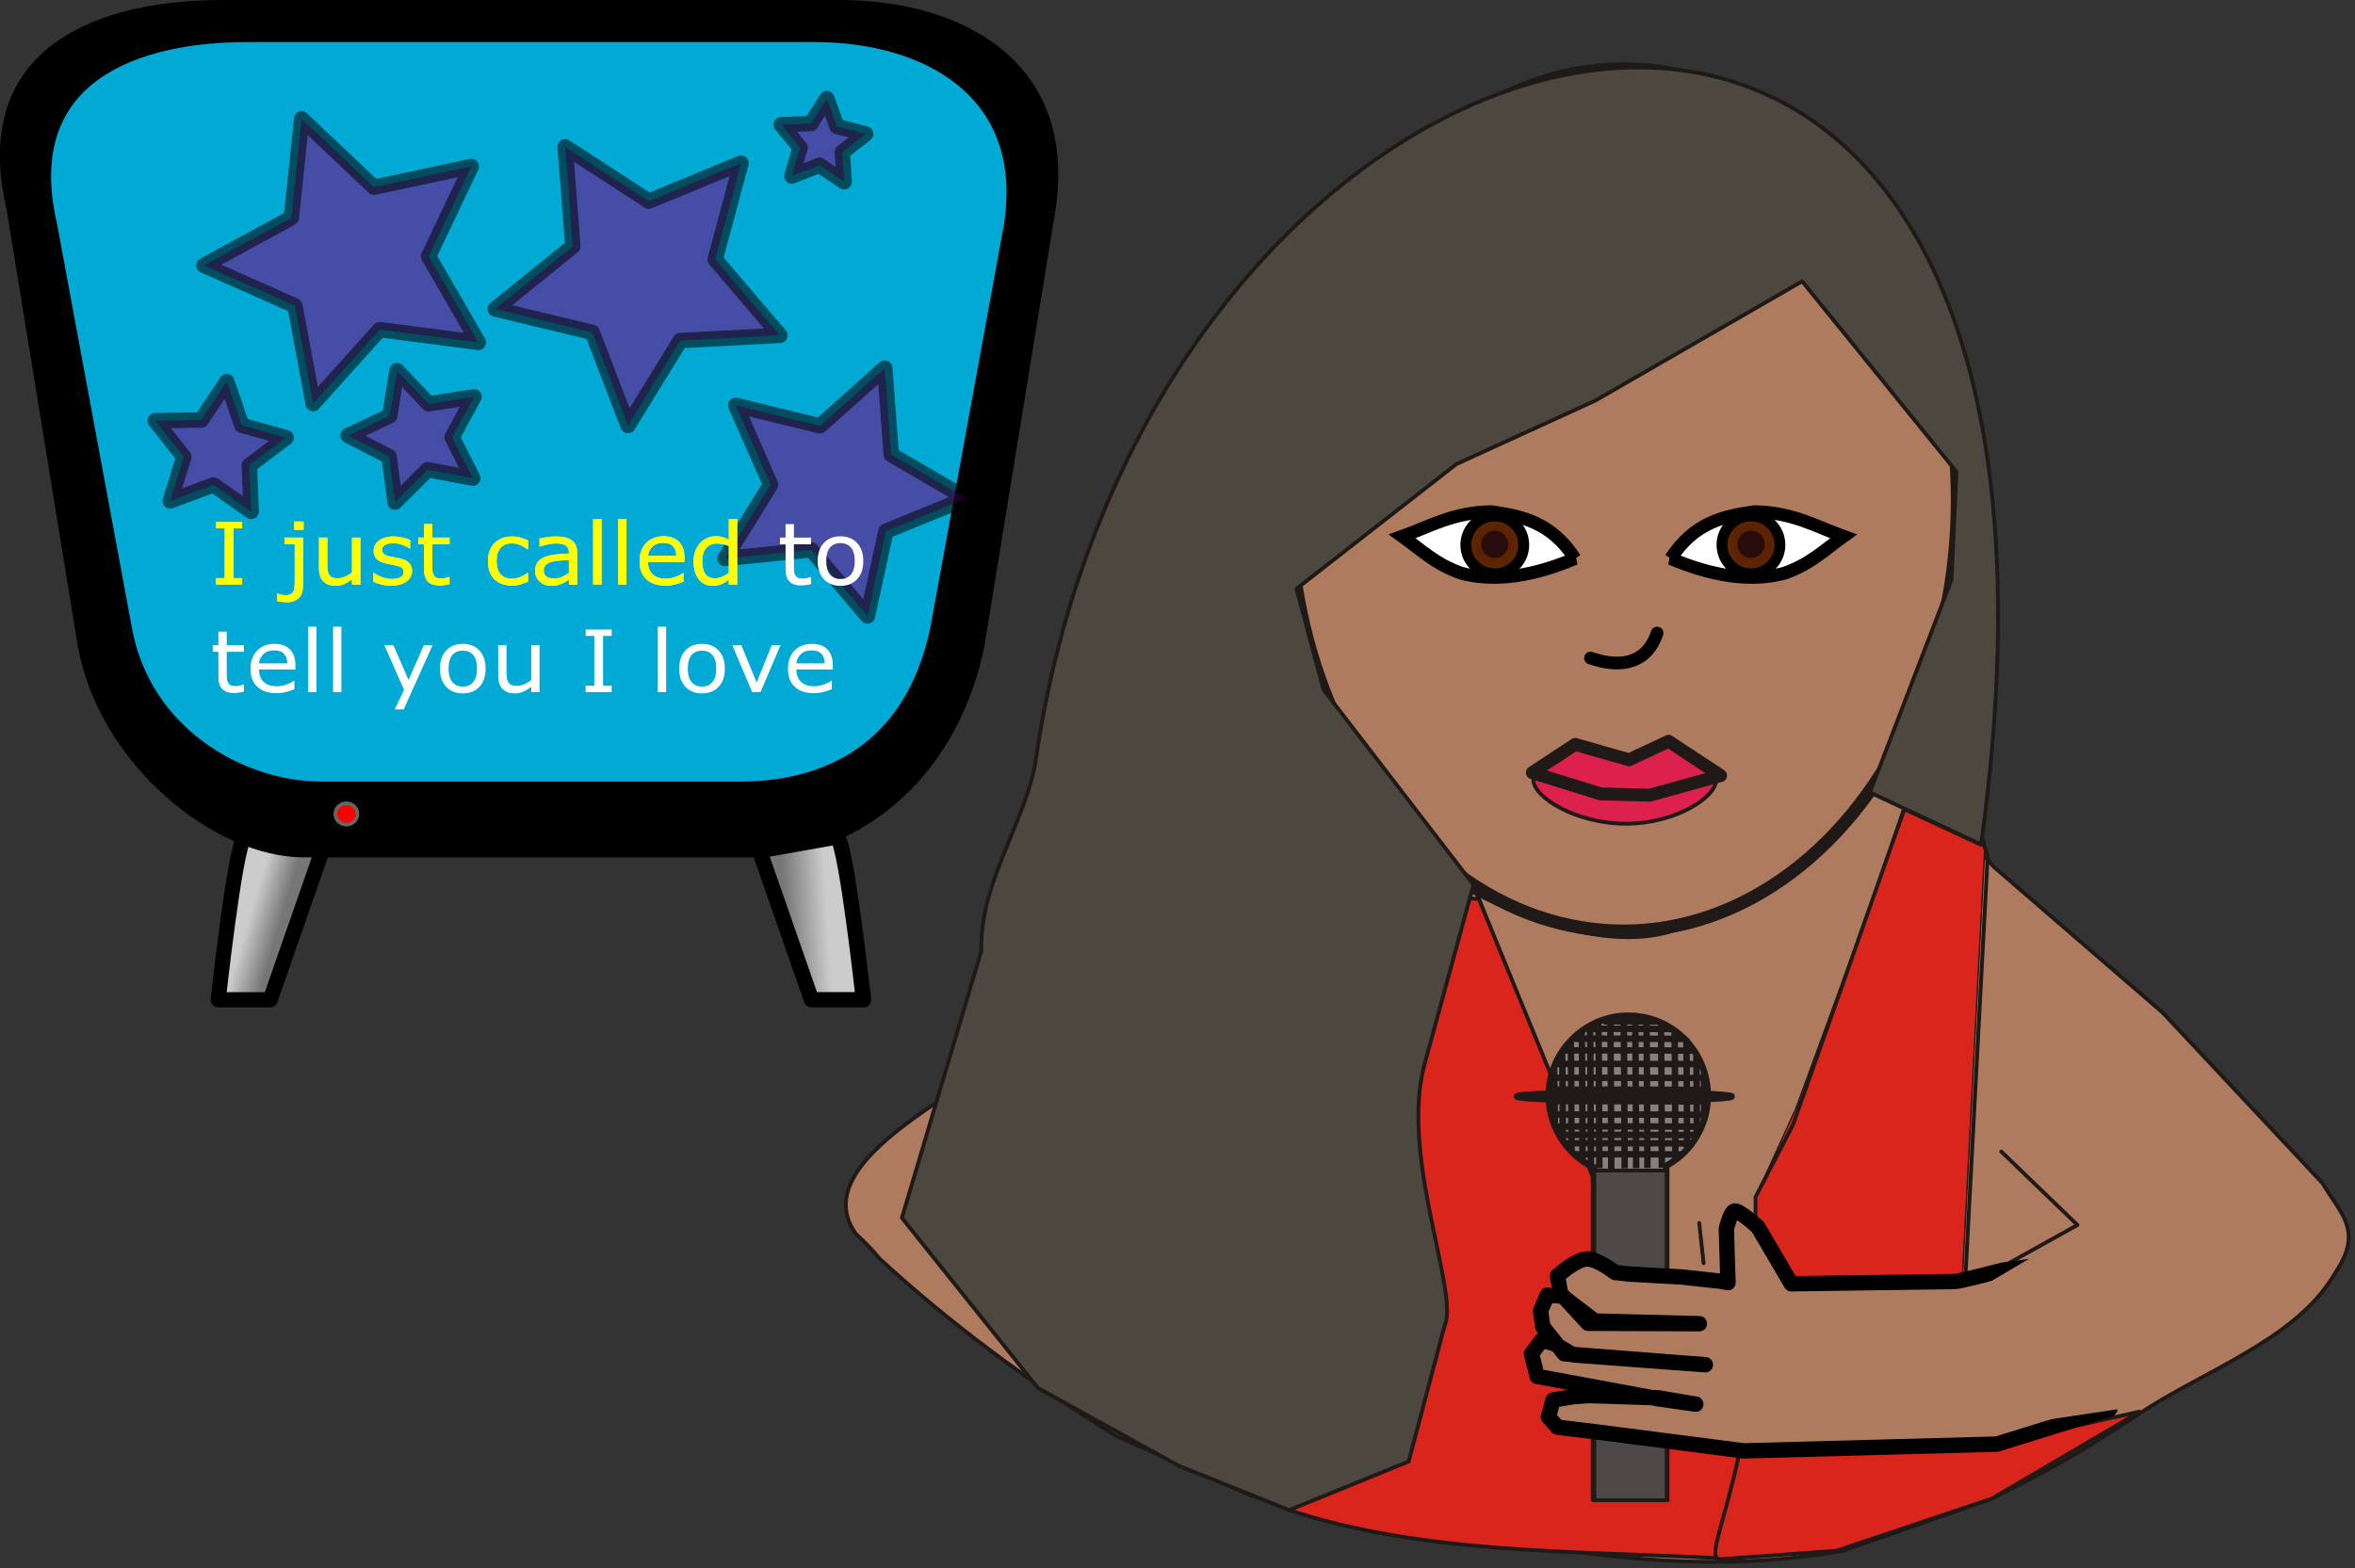 <?xml version="1.0"?>
<svg xmlns="http://www.w3.org/2000/svg" xmlns:xlink="http://www.w3.org/1999/xlink" id="svg2" xml:space="preserve" version="1.0" width="435.235" height="289.924" fill-rule="evenodd" viewBox="0 0 435.235 289.924">
  <rect x="0" y="0" width="435.235" height="289.924" fill="#333333" stroke="none"/>
  <defs id="defs4">
    <linearGradient id="linearGradient16227">
      <stop offset="0" id="stop16229" stop-color="#ff8080"/>
      <stop offset="1" id="stop16231" stop-color="#ff8080" stop-opacity="0"/>
    </linearGradient>
    <linearGradient id="linearGradient2876">
      <stop offset="0" id="stop2878" stop-color="#ccc"/>
      <stop offset="1" id="stop2880" stop-color="#767676"/>
    </linearGradient>
    <linearGradient x1="-1349.6" y1="-211.2" x2="-1346.8" gradientUnits="userSpaceOnUse" xlink:href="#linearGradient2876" y2="-210.4" id="linearGradient2882" gradientTransform="matrix(2.001 0 0 1.931 1404.992 290.876)"/>
    <linearGradient x1="-1296.2" y1="-211.99" x2="-1300.1" gradientUnits="userSpaceOnUse" xlink:href="#linearGradient2876" y2="-211.76" id="linearGradient2884" gradientTransform="matrix(2.001 0 0 1.931 1404.992 290.876)"/>
    <radialGradient r="1.79" cx="347.53" cy="179.27" gradientUnits="userSpaceOnUse" id="radialGradient22456" gradientTransform="translate(-972.786 -419.446) scale(2.991)">
      <stop offset="0" id="stop22452" stop-color="#520"/>
      <stop offset="1" id="stop22454" stop-color="#5f2600"/>
    </radialGradient>
    <radialGradient xlink:href="#radialGradient22456" id="radialGradient9744" gradientUnits="userSpaceOnUse" gradientTransform="translate(-972.786 -419.446) scale(2.991)" cx="347.53" cy="179.27" r="1.79"/>
    <radialGradient xlink:href="#radialGradient22456" id="radialGradient9990" gradientUnits="userSpaceOnUse" gradientTransform="translate(-972.786 -419.446) scale(2.991)" cx="347.53" cy="179.27" r="1.79"/>
    <style id="style6" type="text/css">.str0,.str2{stroke:#1f1a17;stroke-width:.353}.str0{stroke-width:.706}.fil3{fill:none}.fil4{fill:#da251d}.fil1{fill:#db214c}.fil0{fill:#af7b5f}</style>
  </defs>
  <g id="g10023" transform="translate(187.246 11.274)">
    <g id="g10596">
      <g id="g10483">
        <path id="_54328240" d="M55.462 121.66c-18.719 5.878-10.458 18.82-27.892 27.84l-11.58 11.218-17.046 22.773c-10.298 8.414-37.079 20.51-28.034 33.315 1.528 1.42 3.109 2.974 4.393 4.596 13.491 12.4 28.244 23.218 43.946 32.881l25.007 11.014c37.48 5.372 71.757 16.822 109.16 10.098l27.436-9.63c9.562-4.629 18.448-9.765 27.233-15.677 11.286-7.569 28.112-13.38 35.444-24.767.946-1.453 1.926-2.973 2.534-4.392 1.149-2.805.879-4.934-.068-6.995-.946-2.06-2.567-4.02-4.02-6.487l-29.531-31.524-31.186-26.93-17.942-20.204c-.236.202-.54.236-.81.439-.17 1.993-3.177 4.832-5.103 7.13-6.318 7.534-13.65 13.447-21.658 18.887-1.115 1.655-10.406 5.102-12.603 5.102-11.559 4.561-27.824-1.352-38.16-6.69-5.51-2.839-8.15-7.873-13.66-10.711L59.81 124.768c-1.875-1.25-2.17-2.5-4.348-3.109z" class="fil0 str0" fill-rule="evenodd" fill="#af7b5f" stroke="#1f1a17" stroke-width="2.385"/>
        <ellipse id="_53972288" rx="18.262" ry="23.588" class="fil0 str0" cy="110.2" cx="99.176" transform="translate(-222.34 -291.23) scale(3.379)" fill-rule="evenodd" fill="#af7b5f" stroke="#1f1a17" stroke-width=".706"/>
        <path id="_54889736" d="M113.219 129.24c9.207-.303 16.708.406 16.708 3.65 0 3.244-7.568 8.11-16.708 8.11-9.126 0-17.08-4.866-17.08-8.11 0-3.244 7.88-3.379 17.08-3.65z" class="fil1 str0" fill-rule="evenodd" fill="#db214c" stroke="#1f1a17" stroke-width="2.385"/>
        <path id="_54328408" class="fil1 str0" transform="matrix(3.262 0 0 3.391 -212.07 -288.792)" fill-rule="evenodd" fill="#db214c" stroke="#1f1a17" stroke-width=".706" stroke-linecap="round" stroke-linejoin="round" stroke-miterlimit="4" stroke-dasharray="none" d="M96.852 122.42l-2.436 1.54 3.877 1.16 2.787.07 4.02-1.07-2.95-1.87-2.245 1.01z"/>
        <path id="_54540088" d="M103.08 162.69l5.87-9.08-5.87 9.08zm0 0c-1.56-.75-2.8-1.98-3.334-3.49-1.026-2.9.954-5.72 4.414-6.3 1.03-.17 2.09-.12 3.08.11.6.13 1.18.34 1.71.6l-5.87 9.08z" transform="translate(-222.34 -291.23) scale(3.379)" fill-rule="evenodd" fill="#8e6a49"/>
        <path id="_250049080" class="fil3 str0" fill-rule="evenodd" fill="none" stroke="#1f1a17" stroke-width="2.385" d="M85.05 152.339l31.808 80.179"/>
        <path id="_249928568" class="fil4" fill-rule="evenodd" fill="#da251d" stroke="#1f1a17" stroke-width=".257" d="M144.631 193.695l21.388-58.216 13.617 8.65-4.156 79.84-6.96 6.522-23.55-4.089-7.772-3.885v-12.502z"/>
        <path id="_53466448" d="M86.07 154.94l31.497 76.868 25.415 20.292-.677 18.78-12.168 5.892c-26.277-1.385-54.26-.701-79.146-8.878l25.037-82.443L73.9 153.86z" class="fil4 str0" fill-rule="evenodd" fill="#da251d" stroke="#1f1a17" stroke-width="2.385"/>
        <path id="_247928352" d="M145.814 40.73l-38.2 22.037-25.71 11.758L52.367 97.57l4.98 18.65 27.726 36.052-9.045 33.18c-4.662 17.063 6.579 42.472 3.673 48.452l-6.612 25.003-22.098 8.988-20.485-8.244L4.57 245.31l-25.132-31.443 14.687-49.364c-.398-12.705 8.41-24.058 10.093-35.545C26.47-22.87 207.883-64.766 178.893 144.872l-20.553-9.658 15.079-39.335.912-19.935z" class="str0" fill-rule="evenodd" fill="#4c4840" stroke="#1f1a17" stroke-width="2.385" stroke-linecap="round" stroke-linejoin="round" stroke-miterlimit="4" stroke-dasharray="none"/>
        <path id="_247675584" class="fil3 str0" fill-rule="evenodd" fill="none" stroke="#1f1a17" stroke-width="2.385" d="M179.061 144.06l1.048 2.771-4.291 81.26"/>
        <path id="_53142312" d="M187.103 254.379l21.209-4.723-27.43 16.105-28.682 9.634-21.335 1.56c-2.804.27.42-6.054 3.225-19.096l27.378-11.111z" class="fil4 str0" fill-rule="evenodd" fill="#da251d" stroke="#1f1a17" stroke-width="2.385"/>
        <path id="_250906856" d="M164.6 138.384c-3.04 9.09-20.475 58.25-20.475 58.25" class="fil3 str0" fill-rule="evenodd" fill="none" stroke="#1f1a17" stroke-width="2.385"/>
        <g id="g23" transform="translate(-222.34 -291.23) scale(3.379)" fill-rule="evenodd">
          <path id="_248596000" d="M101.52 146.63v18.19h-3.95v-18.09a4.36 4.36 0 01-2.475-3.94c0-2.4 1.971-4.37 4.35-4.37 1.125 0 2.155.43 2.925 1.13a4.4 4.4 0 011.42 3.24c0 1.66-.91 3.1-2.27 3.84z" class="str2" fill="#838281" stroke="#1f1a17" stroke-width=".353"/>
          <ellipse id="_248010040" rx="5.87" ry=".217" class="str2" cy="142.84" cx="99.227" fill="#1f1a17" stroke="#1f1a17" stroke-width=".353"/>
          <path id="_53955056" d="M95.899 140.33c.137-.03 7.141 0 7.141 0" class="fil3 str2" fill="none" stroke="#1f1a17" stroke-width=".353"/>
          <path id="_249337688" d="M95.469 141.07c.153-.03 8.011 0 8.011 0" class="fil3 str2" fill="none" stroke="#1f1a17" stroke-width=".353"/>
          <path id="_53852944" d="M96.467 139.69c.115-.03 6.003 0 6.003 0" class="fil3 str2" fill="none" stroke="#1f1a17" stroke-width=".353"/>
          <path id="_53933224" d="M98.011 138.74c.057-.03 2.969 0 2.969 0" class="fil3 str2" fill="none" stroke="#1f1a17" stroke-width=".353"/>
          <path id="_248740624" d="M95.211 141.83c.163-.03 8.509 0 8.509 0" class="fil3 str2" fill="none" stroke="#1f1a17" stroke-width=".353"/>
          <path id="_251168336" d="M95.097 142.48c.167-.03 8.703 0 8.703 0" class="fil3 str2" fill="none" stroke="#1f1a17" stroke-width=".353"/>
          <path id="_247154304" d="M95.238 143.84c.161-.03 8.442 0 8.442 0" class="fil3 str2" fill="none" stroke="#1f1a17" stroke-width=".353"/>
          <path id="_54942928" d="M95.422 144.49c.154-.03 8.048 0 8.048 0" class="fil3 str2" fill="none" stroke="#1f1a17" stroke-width=".353"/>
          <path id="_247849952" d="M95.642 144.95c.145-.03 7.548 0 7.548 0" class="fil3 str2" fill="none" stroke="#1f1a17" stroke-width=".353"/>
          <path id="_53790888" d="M95.965 145.41c.134-.03 6.995 0 6.995 0" class="fil3 str2" fill="none" stroke="#1f1a17" stroke-width=".353"/>
          <path id="_247939304" d="M96.453 146.01c.114-.03 5.977 0 5.977 0" class="fil3 str2" fill="none" stroke="#1f1a17" stroke-width=".353"/>
          <path id="_248821896" d="M95.116 143.11c.166-.03 8.674 0 8.674 0" class="fil3 str2" fill="none" stroke="#1f1a17" stroke-width=".353"/>
          <path id="_251300376" d="M97.131 139.15c.089-.03 4.659 0 4.659 0" class="fil3 str2" fill="none" stroke="#1f1a17" stroke-width=".353"/>
          <path id="_247659688" d="M96.893 139.3c.028.13.05 7.13.05 7.13" class="fil3 str2" fill="none" stroke="#1f1a17" stroke-width=".353"/>
          <path id="_247696560" d="M97.347 139.04c.028.15.053 7.63.053 7.63" class="fil3 str2" fill="none" stroke="#1f1a17" stroke-width=".353"/>
          <path id="_250906928" d="M96.296 139.82c.028.12.042 6.02.042 6.02" class="fil3 str2" fill="none" stroke="#1f1a17" stroke-width=".353"/>
          <path id="_247659952" d="M95.822 140.41c.028.09.042 4.89.042 4.89" class="fil3 str2" fill="none" stroke="#1f1a17" stroke-width=".353"/>
          <path id="_248399472" d="M95.379 141.25c.028.06.043 3.24.043 3.24" class="fil3 str2" fill="none" stroke="#1f1a17" stroke-width=".353"/>
          <path id="_55103264" d="M99.814 138.47c.028.16.061 8.29.061 8.29" class="fil3 str2" fill="none" stroke="#1f1a17" stroke-width=".353"/>
          <path id="_54681448" d="M101.23 138.85c.02.15.05 7.89.05 7.89" class="fil3 str2" fill="none" stroke="#1f1a17" stroke-width=".353"/>
          <path id="_247703528" d="M99.186 138.46c.028.16.061 8.31.061 8.31" class="fil3 str2" fill="none" stroke="#1f1a17" stroke-width=".353"/>
          <path id="_54487384" d="M98.455 138.57c.028.16.059 8.22.059 8.22" class="fil3 str2" fill="none" stroke="#1f1a17" stroke-width=".353"/>
          <path id="_54128096" d="M97.806 138.78c.028.15.057 7.98.057 7.98" class="fil3 str2" fill="none" stroke="#1f1a17" stroke-width=".353"/>
          <path id="_247914624" d="M103.16 140.57c.03.08.03 4.38.03 4.38" class="fil3 str2" fill="none" stroke="#1f1a17" stroke-width=".353"/>
          <path id="_249337768" d="M103.57 141.43c.03.05.03 2.71.03 2.71" class="fil3 str2" fill="none" stroke="#1f1a17" stroke-width=".353"/>
          <path id="_247486712" d="M101.97 139.27c.03.14.05 7.09.05 7.09" class="fil3 str2" fill="none" stroke="#1f1a17" stroke-width=".353"/>
          <path id="_53077272" d="M102.62 139.84c.02.11.04 5.94.04 5.94" class="fil3 str2" fill="none" stroke="#1f1a17" stroke-width=".353"/>
          <path id="_247651992" d="M100.43 138.57c.03.15.06 8.18.06 8.18" class="fil3 str2" fill="none" stroke="#1f1a17" stroke-width=".353"/>
        </g>
        <path id="_247387912" class="str0" fill-rule="evenodd" fill="#4d4948" stroke="#1f1a17" stroke-width="2.385" d="M107.404 266.07v-60.954h13.373v60.953z"/>
        <path id="_248999392" class="fil3 str0" fill-rule="evenodd" fill="none" stroke="#1f1a17" stroke-width="2.385" stroke-linecap="round" stroke-linejoin="round" d="M176.629 226.335l20.07-11.15-14.09-13.583"/>
        <path id="_54098072" class="fil3 str0" fill-rule="evenodd" fill="none" stroke="#1f1a17" stroke-width="2.385" d="M144.125 196.635l-6.927 13.38v12.502l2.805 3.243"/>
        <path id="_247767896" class="fil3 str0" fill-rule="evenodd" fill="none" stroke="#1f1a17" stroke-width="2.385" stroke-linecap="round" stroke-linejoin="round" d="M126.791 214.813l.811 7.433"/>
        <path id="_54908000" class="fil3 str0" fill-rule="evenodd" fill="none" stroke="#1f1a17" stroke-width="2.385" d="M164.938 138.418l13.954 6.454"/>
        <path d="M106.7 110.374c5.898 2.052 10.515.77 12.31-4.617" id="path9746" fill-rule="evenodd" fill="none" stroke="#000" stroke-width="2.348" stroke-linecap="round" stroke-linejoin="round" stroke-miterlimit="4" stroke-dasharray="none" stroke-opacity="1"/>
        <g transform="translate(1154.282 275.529)" id="layer1-8" fill-rule="evenodd">
          <path d="M-1296.396-132.096c-1.8 2.549-4.802 30.11-4.802 30.11h9.604l9.603-27.561-14.405-2.55z" id="path2866" fill="url(#linearGradient2882)" fill-rule="evenodd" stroke="#000" stroke-width="2.8" stroke-linecap="round" stroke-linejoin="round" stroke-miterlimit="4" stroke-dasharray="none"/>
          <path d="M-1300.397-285.892h114.041c21.608 0 43.016 10.584 39.015 37.642l-13.205 81.003c-5.402 25.745-24.81 38.028-40.815 38.028h-84.03c-16.007 0-36.814-16.725-40.816-38.028l-13.205-81.003c-7.002-29.917 17.407-37.642 39.015-37.642z" id="path4116" color="#000" fill="#000" stroke="#000" stroke-width="1.822" stroke-linecap="round" stroke-linejoin="round"/>
          <path d="M-1295.796-279.866h104.839c19.807 0 39.614 9.734 35.813 34.63l-13.605 74.512c-4.802 23.215-21.408 29.241-36.013 29.241h-77.429c-14.605 0-32.412-10.024-35.813-29.241l-13.805-74.513c-6.402-27.522 16.006-34.63 36.013-34.63z" id="rect2160" color="#000" fill="#00aad4" stroke="#000" stroke-width="1.676" stroke-linecap="round" stroke-linejoin="round"/>
          <path d="M-1186.756-132.096c1.8 2.549 4.802 30.11 4.802 30.11h-9.604l-9.603-27.561 14.405-2.55z" id="path2868" color="#000" fill="url(#linearGradient2884)" fill-rule="evenodd" stroke="#000" stroke-width="2.84" stroke-linecap="round" stroke-linejoin="round" stroke-miterlimit="4" stroke-dasharray="none"/>
          <ellipse id="path2870" cx="-1277.512" cy="-136.328" rx="2.041" ry="1.97" color="#000" fill="red" fill-rule="evenodd" stroke="#666" stroke-width=".67" stroke-linecap="round" stroke-linejoin="round"/>
          <path id="path9837" d="M-1253.115-223.496l-18.238-2.376-12.296 13.677-3.376-18.08-16.807-7.468 16.15-8.797 1.91-18.292 13.358 12.641 17.986-3.837-7.895 16.611z" opacity=".545" fill="purple" fill-opacity="1" stroke="#000" stroke-width="2.84" stroke-linecap="round" stroke-linejoin="round" stroke-miterlimit="4" stroke-dasharray="none" stroke-opacity="1"/>
          <path id="path9839" d="M-1225.463-208.134l-6.602-17.219-17.928-4.323 14.337-11.6-1.429-18.387 15.463 10.05 17.045-7.04-4.78 17.812 11.963 14.035-18.417.958z" opacity=".545" fill="purple" fill-opacity="1" stroke="#000" stroke-width="2.84" stroke-linecap="round" stroke-linejoin="round" stroke-miterlimit="4" stroke-dasharray="none" stroke-opacity="1"/>
          <path id="path9841" d="M-1254.14-198.404l-8.356-1.564-6.026 5.997-1.094-8.43-7.566-3.879 7.68-3.646 1.35-8.393 5.841 6.177 8.4-1.31-4.07 7.464z" opacity=".545" fill="purple" fill-opacity="1" stroke="#000" stroke-width="2.84" stroke-linecap="round" stroke-linejoin="round" stroke-miterlimit="4" stroke-dasharray="none" stroke-opacity="1"/>
          <path id="path9843" d="M-1295.107-192.259l-6.97-4.903-7.99 2.963 2.509-8.144-5.287-6.684 8.52-.13 4.724-7.094 2.757 8.063 8.206 2.3-6.817 5.114z" opacity=".545" fill="purple" fill-opacity="1" stroke="#000" stroke-width="2.84" stroke-linecap="round" stroke-linejoin="round" stroke-miterlimit="4" stroke-dasharray="none" stroke-opacity="1"/>
          <path id="path9845" d="M-1207.54-183.553l8.436-13.644-6.457-14.683 15.582 3.806 11.97-10.679 1.195 15.996 13.855 8.084-14.844 6.08-3.407 15.675-10.37-12.239z" opacity=".545" fill="purple" fill-opacity="1" stroke="#000" stroke-width="2.84" stroke-linecap="round" stroke-linejoin="round" stroke-miterlimit="4" stroke-dasharray="none" stroke-opacity="1"/>
          <path id="path9847" d="M-1185.52-253.197l-4.546-3.066-5.103 2.008 1.51-5.271-3.486-4.233 5.48-.192 2.948-4.624 1.877 5.153 5.308 1.375-4.32 3.376z" opacity=".545" fill="purple" fill-opacity="1" stroke="#000" stroke-width="2.84" stroke-linecap="round" stroke-linejoin="round" stroke-miterlimit="4" stroke-dasharray="none" stroke-opacity="1"/>
          <g transform="scale(1.026 .974)" style="line-height:125%" id="text9849" font-style="normal" font-weight="400" font-size="16.331" font-family="sans-serif" letter-spacing="0" word-spacing="0" fill="#fff" fill-opacity="1" stroke="none" stroke-width="1" stroke-linecap="butt" stroke-linejoin="miter" stroke-opacity="1">
            <path d="M-1263.915-183.516h-4.689v-1.212h1.555v-9.45h-1.555v-1.211h4.69v1.212h-1.556v9.449h1.555v1.212z" id="path9940"/>
            <path d="M-1252.847-193.914h-1.69v-1.555h1.69v1.555zm-.096 10.613q0 1.563-.797 2.36-.798.798-2.137.798-.32 0-.846-.064-.518-.064-.869-.16v-1.427h.08q.223.088.598.2.383.111.742.111.574 0 .925-.16.35-.159.526-.478.175-.319.223-.773.056-.447.056-1.093v-7.176h-1.858v-1.26h3.357v9.122z" id="path9942"/>
            <path d="M-1242.624-183.516h-1.5v-.989q-.757.598-1.45.917-.695.32-1.532.32-1.403 0-2.185-.854-.781-.861-.781-2.52v-5.781h1.499v5.071q0 .678.064 1.165.064.478.271.821.215.35.558.51.343.16.997.16.582 0 1.268-.303.694-.303 1.292-.774v-6.65h1.499v8.907z" id="path9944"/>
            <path d="M-1233.31-186.084q0 1.22-1.014 2.002-1.004.781-2.75.781-.99 0-1.819-.231-.821-.24-1.38-.518v-1.683h.08q.71.534 1.58.853.869.311 1.666.311.99 0 1.547-.319.558-.319.558-1.004 0-.527-.303-.798-.303-.27-1.164-.462-.319-.072-.837-.168-.51-.095-.933-.207-1.172-.311-1.667-.909-.486-.606-.486-1.483 0-.55.223-1.037.232-.486.694-.869.447-.375 1.132-.59.694-.223 1.547-.223.798 0 1.611.2.821.19 1.364.47v1.602h-.08q-.574-.422-1.396-.71-.821-.294-1.61-.294-.822 0-1.388.319-.566.31-.566.932 0 .55.343.83.335.279 1.084.454.415.096.925.192.518.095.861.175 1.045.24 1.611.821.566.59.566 1.563z" id="path9946"/>
            <path d="M-1226.565-183.596q-.423.112-.925.184-.494.071-.885.071-1.364 0-2.073-.733-.71-.734-.71-2.353v-4.736h-1.013v-1.26h1.013v-2.56h1.5v2.56h3.093v1.26h-3.094v4.059q0 .701.032 1.1.032.39.223.734.176.319.479.47.31.144.94.144.368 0 .766-.104.399-.112.574-.183h.08v1.347z" id="path9948"/>
            <path d="M-1212.42-184.074q-.749.359-1.426.558-.67.2-1.428.2-.965 0-1.77-.28-.805-.287-1.38-.861-.582-.574-.9-1.451-.32-.877-.32-2.05 0-2.184 1.197-3.428 1.204-1.244 3.173-1.244.766 0 1.5.215.74.215 1.355.526v1.667h-.08q-.686-.534-1.42-.821-.725-.288-1.419-.288-1.276 0-2.017.862-.734.853-.734 2.511 0 1.611.718 2.48.726.862 2.033.862.455 0 .925-.12.47-.12.845-.311.327-.168.614-.35.287-.192.455-.328h.08v1.65z" id="path9950"/>
            <path d="M-1203.568-183.516h-1.491v-.949q-.2.136-.542.383-.335.239-.654.383-.375.183-.861.303-.487.127-1.14.127-1.205 0-2.042-.797-.837-.798-.837-2.034 0-1.012.43-1.634.439-.63 1.244-.99.814-.358 1.954-.485 1.14-.128 2.448-.192v-.231q0-.51-.184-.845-.175-.335-.51-.527-.319-.183-.765-.247-.447-.064-.933-.064-.59 0-1.316.16-.726.151-1.5.446h-.08v-1.523q.44-.12 1.269-.263.829-.143 1.634-.143.941 0 1.635.16.702.15 1.212.525.502.367.766.95.263.581.263 1.443v6.044zm-1.491-2.193v-2.48q-.686.04-1.619.12-.925.08-1.467.231-.646.183-1.045.574-.398.383-.398 1.06 0 .766.462 1.157.463.383 1.412.383.789 0 1.443-.303.654-.311 1.212-.742z" id="path9952"/>
            <path d="M-1199.182-183.516h-1.5v-12.408h1.5v12.408z" id="path9954"/>
            <path d="M-1194.685-183.516h-1.5v-12.408h1.5v12.408z" id="path9956"/>
            <path d="M-1184.247-187.814h-6.563q0 .821.247 1.435.248.606.678.997.415.383.981.574.574.192 1.26.192.909 0 1.826-.36.925-.366 1.316-.717h.08v1.635q-.758.319-1.547.534-.79.215-1.659.215-2.217 0-3.46-1.196-1.244-1.204-1.244-3.413 0-2.185 1.188-3.468 1.196-1.284 3.141-1.284 1.802 0 2.775 1.052.981 1.053.981 2.99v.814zm-1.46-1.148q-.01-1.18-.597-1.826-.582-.646-1.779-.646-1.204 0-1.921.71-.71.71-.806 1.762h5.104z" id="path9958"/>
            <path d="M-1174.75-183.516h-1.5v-.933q-.645.558-1.347.87-.702.31-1.523.31-1.595 0-2.536-1.228-.933-1.228-.933-3.405 0-1.132.32-2.017.326-.885.877-1.507.542-.606 1.26-.925.725-.32 1.499-.32.701 0 1.244.152.542.144 1.14.455v-3.86h1.499v12.408zm-1.5-2.193v-5.111q-.605-.271-1.084-.375-.478-.104-1.044-.104-1.26 0-1.962.877-.702.878-.702 2.488 0 1.587.543 2.416.542.822 1.738.822.638 0 1.292-.28.654-.286 1.22-.733z" id="path9960"/>
            <path d="M-1161.434-183.596q-.422.112-.925.184-.494.071-.885.071-1.363 0-2.073-.733-.71-.734-.71-2.353v-4.736h-1.012v-1.26h1.012v-2.56h1.5v2.56h3.093v1.26h-3.093v4.059q0 .701.032 1.1.031.39.223.734.175.319.478.47.311.144.941.144.367 0 .766-.104.398-.112.574-.183h.08v1.347z" id="path9962"/>
            <path d="M-1152.024-187.966q0 2.177-1.117 3.437-1.116 1.26-2.99 1.26-1.89 0-3.006-1.26-1.108-1.26-1.108-3.437 0-2.176 1.108-3.436 1.116-1.268 3.006-1.268 1.874 0 2.99 1.268 1.117 1.26 1.117 3.436zm-1.547 0q0-1.73-.678-2.567-.678-.845-1.882-.845-1.22 0-1.898.845-.67.837-.67 2.567 0 1.675.678 2.544.678.861 1.89.861 1.196 0 1.874-.853.686-.861.686-2.552z" id="path9964"/>
            <path d="M-1263.596-163.182q-.423.111-.925.183-.494.072-.885.072-1.364 0-2.073-.734-.71-.733-.71-2.352v-4.737h-1.013v-1.26h1.013v-2.56h1.5v2.56h3.093v1.26h-3.094v4.059q0 .702.032 1.1.032.391.223.734.176.319.479.47.31.144.94.144.368 0 .766-.104.399-.111.574-.183h.08v1.348z" id="path9966"/>
            <path d="M-1254.322-167.4h-6.563q0 .82.247 1.435.248.606.678.996.415.383.981.574.574.192 1.26.192.909 0 1.826-.359.925-.367 1.316-.718h.08v1.635q-.758.319-1.547.534-.79.216-1.659.216-2.217 0-3.46-1.197-1.245-1.204-1.245-3.412 0-2.185 1.189-3.469 1.196-1.284 3.141-1.284 1.802 0 2.775 1.053.981 1.052.981 2.99v.813zm-1.46-1.149q-.01-1.18-.598-1.826-.582-.646-1.778-.646-1.204 0-1.922.71-.71.71-.805 1.762h5.103z" id="path9968"/>
            <path d="M-1250.535-163.103h-1.499v-12.407h1.5v12.407z" id="path9970"/>
            <path d="M-1246.037-163.103h-1.5v-12.407h1.5v12.407z" id="path9972"/>
            <path d="M-1229.611-172.01l-5.199 12.193h-1.603l1.659-3.716-3.549-8.477h1.627l2.735 6.603 2.76-6.603h1.57z" id="path9974"/>
            <path d="M-1220.058-167.552q0 2.177-1.116 3.437-1.117 1.26-2.99 1.26-1.89 0-3.007-1.26-1.108-1.26-1.108-3.437 0-2.177 1.108-3.437 1.116-1.268 3.006-1.268 1.874 0 2.99 1.268 1.117 1.26 1.117 3.437zm-1.547 0q0-1.73-.678-2.568-.678-.845-1.882-.845-1.22 0-1.898.845-.67.837-.67 2.568 0 1.674.678 2.543.678.862 1.89.862 1.196 0 1.874-.854.686-.86.686-2.551z" id="path9976"/>
            <path d="M-1210.346-163.103h-1.499v-.989q-.757.599-1.451.917-.694.32-1.531.32-1.404 0-2.185-.854-.782-.86-.782-2.52v-5.78h1.5v5.07q0 .679.064 1.165.064.478.27.821.216.351.559.51.343.16.997.16.582 0 1.267-.303.694-.303 1.292-.773v-6.65h1.5v8.906z" id="path9978"/>
            <path d="M-1197.348-163.103h-4.689v-1.212h1.555v-9.449h-1.555v-1.212h4.689v1.212h-1.555v9.45h1.555v1.211z" id="path9980"/>
            <path d="M-1187.54-163.103h-1.5v-12.407h1.5v12.407z" id="path9982"/>
            <path d="M-1176.967-167.552q0 2.177-1.116 3.437-1.117 1.26-2.99 1.26-1.89 0-3.007-1.26-1.108-1.26-1.108-3.437 0-2.177 1.108-3.437 1.117-1.268 3.006-1.268 1.874 0 2.99 1.268 1.117 1.26 1.117 3.437zm-1.547 0q0-1.73-.678-2.568-.677-.845-1.881-.845-1.22 0-1.898.845-.67.837-.67 2.568 0 1.674.678 2.543.678.862 1.89.862 1.196 0 1.873-.854.686-.86.686-2.551z" id="path9984"/>
            <path d="M-1166.936-172.01l-3.604 8.907h-1.507l-3.58-8.907h1.626l2.76 7.09 2.734-7.09h1.571z" id="path9986"/>
            <path d="M-1157.518-167.4h-6.563q0 .82.247 1.435.247.606.678.996.415.383.98.574.575.192 1.26.192.91 0 1.827-.359.925-.367 1.315-.718h.08v1.635q-.757.319-1.546.534-.79.216-1.66.216-2.216 0-3.46-1.197-1.244-1.204-1.244-3.412 0-2.185 1.188-3.469 1.197-1.284 3.142-1.284 1.802 0 2.775 1.053.98 1.052.98 2.99v.813zm-1.46-1.149q-.01-1.18-.598-1.826-.582-.646-1.778-.646-1.204 0-1.922.71-.71.71-.805 1.762h5.103z" id="path9988"/>
          </g>
          <g transform="scale(1.026 .974)" style="line-height:125%" id="text9908" font-style="normal" font-weight="400" font-size="16.331" font-family="sans-serif" letter-spacing="0" word-spacing="0" fill="#ff0" fill-opacity="1" stroke="none" stroke-width="1" stroke-linecap="butt" stroke-linejoin="miter" stroke-opacity="1">
            <path d="M-1263.915-183.516h-4.689v-1.212h1.555v-9.45h-1.555v-1.211h4.69v1.212h-1.556v9.449h1.555v1.212z" id="path9917"/>
            <path d="M-1252.847-193.914h-1.69v-1.555h1.69v1.555zm-.096 10.613q0 1.563-.797 2.36-.798.798-2.137.798-.32 0-.846-.064-.518-.064-.869-.16v-1.427h.08q.223.088.598.2.383.111.742.111.574 0 .925-.16.35-.159.526-.478.175-.319.223-.773.056-.447.056-1.093v-7.176h-1.858v-1.26h3.357v9.122z" id="path9919"/>
            <path d="M-1242.624-183.516h-1.5v-.989q-.757.598-1.45.917-.695.32-1.532.32-1.403 0-2.185-.854-.781-.861-.781-2.52v-5.781h1.499v5.071q0 .678.064 1.165.064.478.271.821.215.35.558.51.343.16.997.16.582 0 1.268-.303.694-.303 1.292-.774v-6.65h1.499v8.907z" id="path9921"/>
            <path d="M-1233.31-186.084q0 1.22-1.014 2.002-1.004.781-2.75.781-.99 0-1.819-.231-.821-.24-1.38-.518v-1.683h.08q.71.534 1.58.853.869.311 1.666.311.99 0 1.547-.319.558-.319.558-1.004 0-.527-.303-.798-.303-.27-1.164-.462-.319-.072-.837-.168-.51-.095-.933-.207-1.172-.311-1.667-.909-.486-.606-.486-1.483 0-.55.223-1.037.232-.486.694-.869.447-.375 1.132-.59.694-.223 1.547-.223.798 0 1.611.2.821.19 1.364.47v1.602h-.08q-.574-.422-1.396-.71-.821-.294-1.61-.294-.822 0-1.388.319-.566.31-.566.932 0 .55.343.83.335.279 1.084.454.415.096.925.192.518.095.861.175 1.045.24 1.611.821.566.59.566 1.563z" id="path9923"/>
            <path d="M-1226.565-183.596q-.423.112-.925.184-.494.071-.885.071-1.364 0-2.073-.733-.71-.734-.71-2.353v-4.736h-1.013v-1.26h1.013v-2.56h1.5v2.56h3.093v1.26h-3.094v4.059q0 .701.032 1.1.032.39.223.734.176.319.479.47.31.144.94.144.368 0 .766-.104.399-.112.574-.183h.08v1.347z" id="path9925"/>
            <path d="M-1212.42-184.074q-.749.359-1.426.558-.67.2-1.428.2-.965 0-1.77-.28-.805-.287-1.38-.861-.582-.574-.9-1.451-.32-.877-.32-2.05 0-2.184 1.197-3.428 1.204-1.244 3.173-1.244.766 0 1.5.215.74.215 1.355.526v1.667h-.08q-.686-.534-1.42-.821-.725-.288-1.419-.288-1.276 0-2.017.862-.734.853-.734 2.511 0 1.611.718 2.48.726.862 2.033.862.455 0 .925-.12.47-.12.845-.311.327-.168.614-.35.287-.192.455-.328h.08v1.65z" id="path9927"/>
            <path d="M-1203.568-183.516h-1.491v-.949q-.2.136-.542.383-.335.239-.654.383-.375.183-.861.303-.487.127-1.14.127-1.205 0-2.042-.797-.837-.798-.837-2.034 0-1.012.43-1.634.439-.63 1.244-.99.814-.358 1.954-.485 1.14-.128 2.448-.192v-.231q0-.51-.184-.845-.175-.335-.51-.527-.319-.183-.765-.247-.447-.064-.933-.064-.59 0-1.316.16-.726.151-1.5.446h-.08v-1.523q.44-.12 1.269-.263.829-.143 1.634-.143.941 0 1.635.16.702.15 1.212.525.502.367.766.95.263.581.263 1.443v6.044zm-1.491-2.193v-2.48q-.686.04-1.619.12-.925.08-1.467.231-.646.183-1.045.574-.398.383-.398 1.06 0 .766.462 1.157.463.383 1.412.383.789 0 1.443-.303.654-.311 1.212-.742z" id="path9929"/>
            <path d="M-1199.182-183.516h-1.5v-12.408h1.5v12.408z" id="path9931"/>
            <path d="M-1194.685-183.516h-1.5v-12.408h1.5v12.408z" id="path9933"/>
            <path d="M-1184.247-187.814h-6.563q0 .821.247 1.435.248.606.678.997.415.383.981.574.574.192 1.26.192.909 0 1.826-.36.925-.366 1.316-.717h.08v1.635q-.758.319-1.547.534-.79.215-1.659.215-2.217 0-3.46-1.196-1.244-1.204-1.244-3.413 0-2.185 1.188-3.468 1.196-1.284 3.141-1.284 1.802 0 2.775 1.052.981 1.053.981 2.99v.814zm-1.46-1.148q-.01-1.18-.597-1.826-.582-.646-1.779-.646-1.204 0-1.921.71-.71.71-.806 1.762h5.104z" id="path9935"/>
            <path d="M-1174.75-183.516h-1.5v-.933q-.645.558-1.347.87-.702.31-1.523.31-1.595 0-2.536-1.228-.933-1.228-.933-3.405 0-1.132.32-2.017.326-.885.877-1.507.542-.606 1.26-.925.725-.32 1.499-.32.701 0 1.244.152.542.144 1.14.455v-3.86h1.499v12.408zm-1.5-2.193v-5.111q-.605-.271-1.084-.375-.478-.104-1.044-.104-1.26 0-1.962.877-.702.878-.702 2.488 0 1.587.543 2.416.542.822 1.738.822.638 0 1.292-.28.654-.286 1.22-.733z" id="path9937"/>
          </g>
        </g>
        <g transform="translate(50.788 -59.694)" id="g9728" fill-rule="evenodd">
          <g id="g9723" transform="translate(-28.553 32.36)">
            <path id="path12627" d="M81.594 119.314c-4.39-6.77-9.92-7.85-15.5-8.66-7.05.13-11.3 2.72-16.41 4.56 3.37 2.42 6.11 5.15 10.94 6.83 6.35 1.66 13.41.47 20.97-2.73z" fill="#fff" fill-rule="evenodd" stroke="#000" stroke-width="2.384" stroke-miterlimit="4" stroke-dasharray="none"/>
            <circle r="5.355" cy="116.79" cx="66.775" id="path12629" fill="url(#radialGradient9990)" stroke="#000" stroke-width="2" stroke-miterlimit="4" stroke-dasharray="none" stroke-opacity="1"/>
            <circle r="2.506" cy="116.686" cx="66.752" id="path12631" fill="#280b0b"/>
          </g>
        </g>
        <g id="g9734" transform="matrix(-1 0 0 1 174.573 -59.694)" fill-rule="evenodd">
          <g transform="translate(-28.553 32.36)" id="g9736">
            <path d="M81.594 119.314c-4.39-6.77-9.92-7.85-15.5-8.66-7.05.13-11.3 2.72-16.41 4.56 3.37 2.42 6.11 5.15 10.94 6.83 6.35 1.66 13.41.47 20.97-2.73z" id="path9738" fill="#fff" fill-rule="evenodd" stroke="#000" stroke-width="2.384" stroke-miterlimit="4" stroke-dasharray="none"/>
            <circle id="circle9740" cx="66.775" cy="116.79" r="5.355" fill="url(#radialGradient9744)" stroke="#000" stroke-width="2" stroke-miterlimit="4" stroke-dasharray="none" stroke-opacity="1"/>
            <circle id="circle9742" cx="66.752" cy="116.686" r="2.506" fill="#280b0b"/>
          </g>
        </g>
        <path d="M182.836 223.545s-7.932 2.087-8.767 2.087c-.834 0-30.266.418-30.266.418l-6.157-10.49s-3.308-3.013-4.28-2.974c-.771.031-1.565 3.288-1.565 3.288l.313 9.967-1.357-.261-2.4-.261-2.4-.261-2.4-.26-9.68-.549-2.636-.287s-3.29-2.578-5.218-2.505c-2.087.08-5.427 3.131-5.427 3.131l.626 3.549 6.262 4.8 19.325.492-20.578-.074-4.592-5.01-2.922-.208-1.252 2.922.417 2.922 3.966 5.01 26.078 2.026-24.408-1.818-3.549-2.087-2.296-.626-1.878 2.505 1.044 4.174 22.543 4.175 6.778.97-6.987-1.179-12.733-.417-2.922.208-3.757.627-.835 3.13 1.67 1.88 6.888.834 27.553 3.549 46.756-1.253 20.873-6.47-12.107-26.718z" id="path10369" fill="#af7b5f" fill-opacity="1" fill-rule="evenodd" stroke="#000" stroke-width="2.84" stroke-linecap="round" stroke-linejoin="round" stroke-miterlimit="4" stroke-dasharray="none" stroke-opacity="1"/>
        <path d="M198.7 214.987l-30.475 17.95L182 252.56l25.048-3.758 2.296-41.12z" id="path10371" fill="#af7b5f" fill-rule="evenodd" stroke="none" stroke-width="1" stroke-linecap="butt" stroke-linejoin="miter" stroke-opacity="1" fill-opacity="1"/>
      </g>
    </g>
  </g>
</svg>
